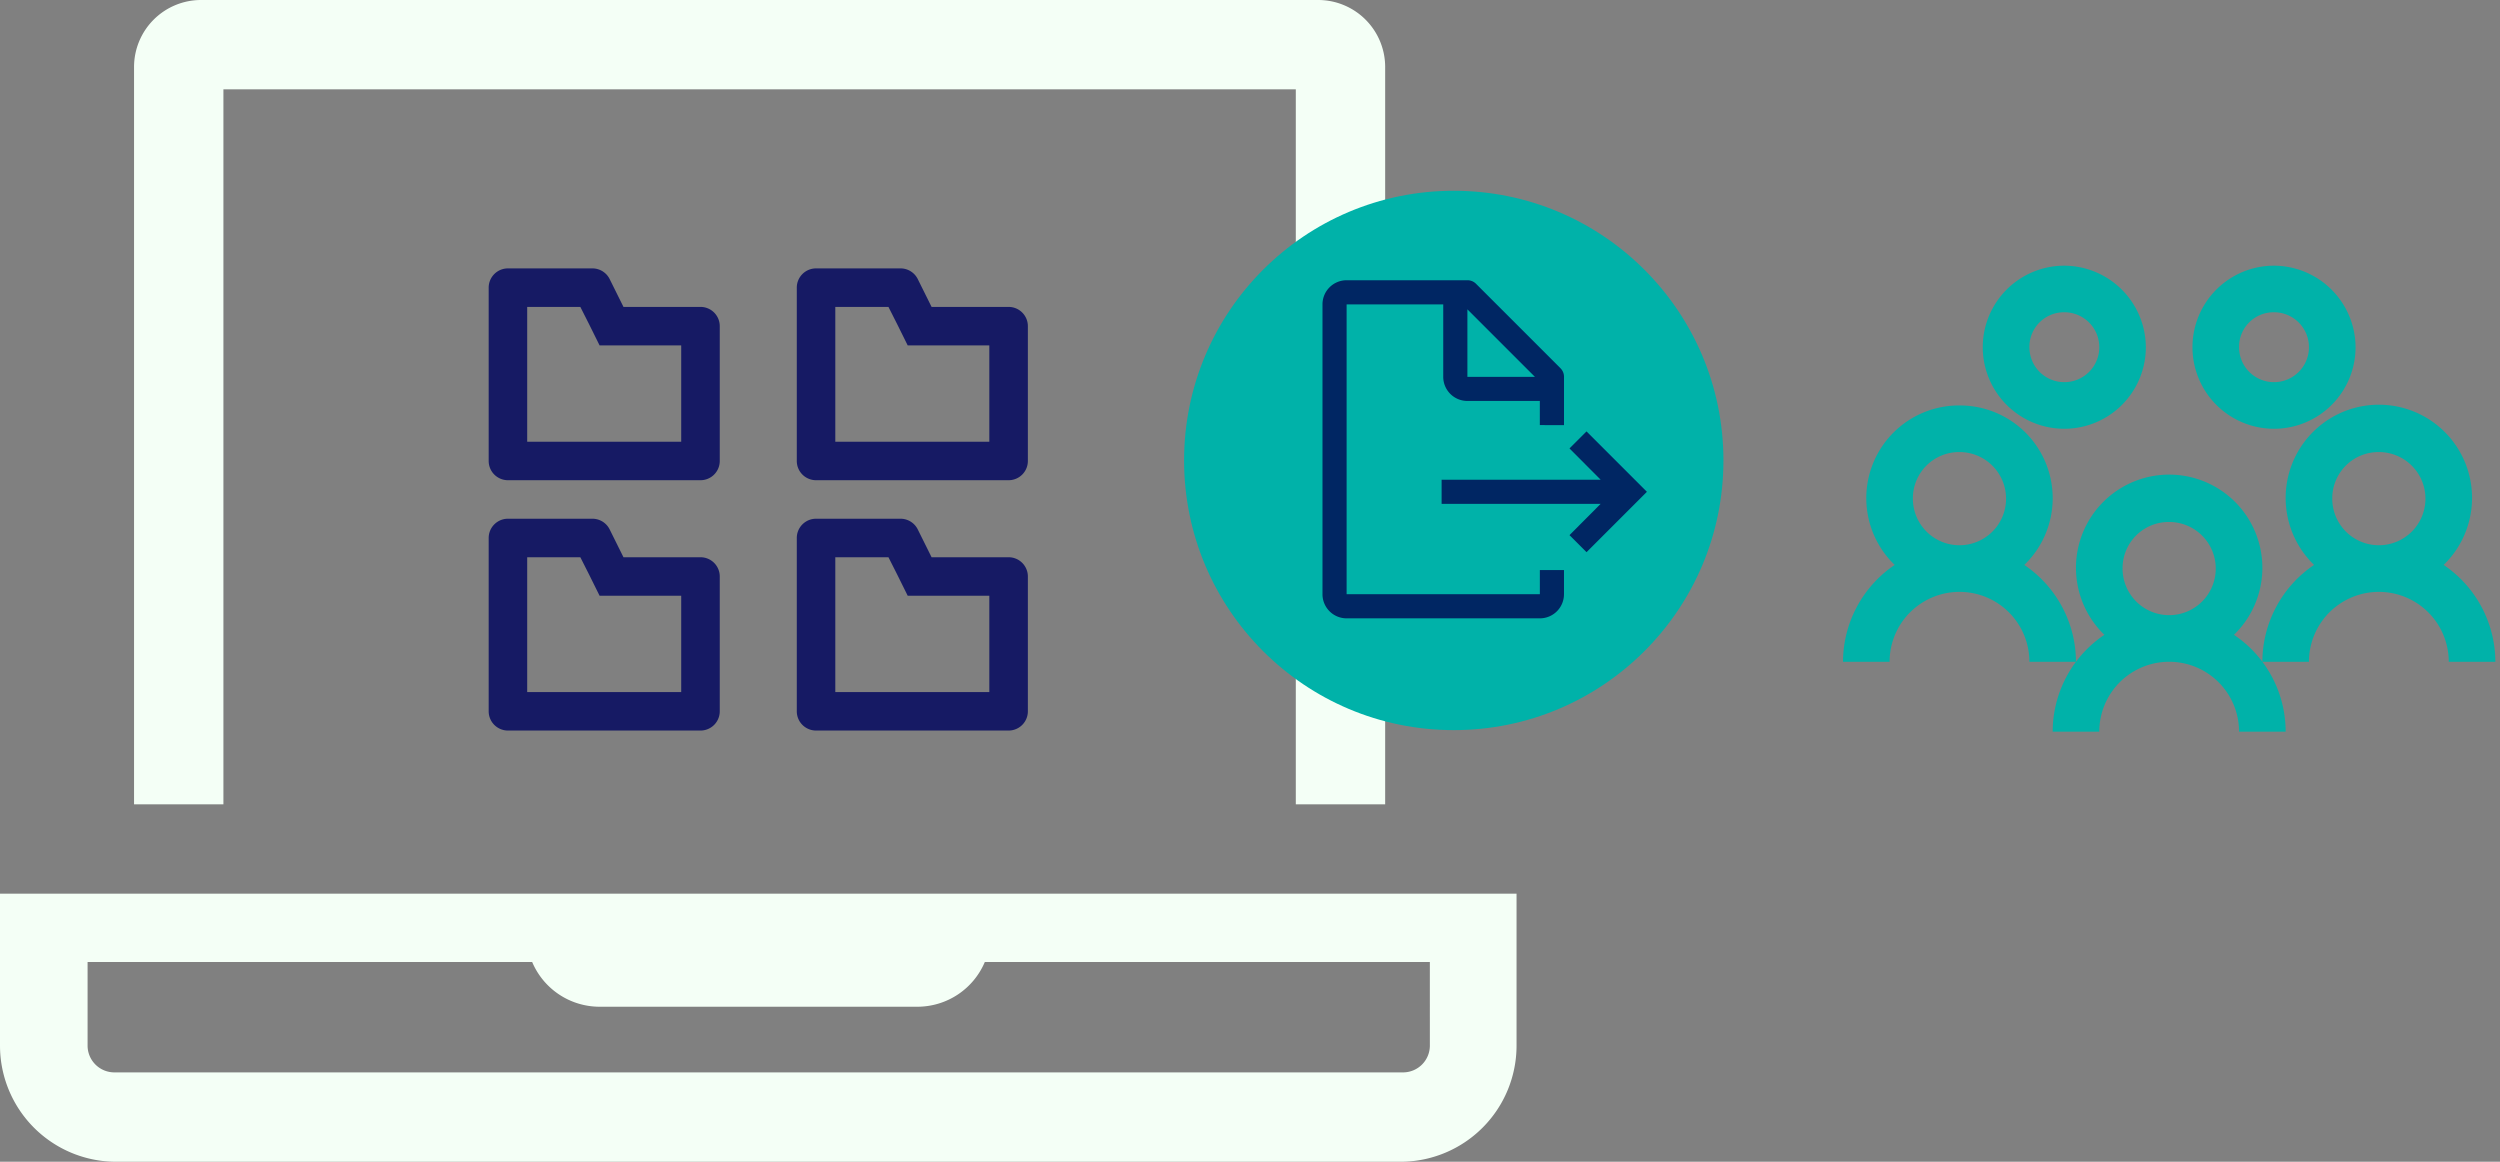 <?xml version="1.0" encoding="UTF-8"?> <svg xmlns="http://www.w3.org/2000/svg" width="352.271" height="163.702" viewBox="0 0 352.271 163.702"><rect x="0" y="0" width="352.271" height="163.702" fill="#808080" stroke="none"/><g id="Groupe_520" data-name="Groupe 520" transform="translate(-370.153 -7026.031)"><g id="computer-line" transform="translate(370.153 7026.031)"><path id="Tracé_250" data-name="Tracé 250" d="M17.926,19.259H169.035V120h12.592V16.111a9.444,9.444,0,0,0-9.444-9.444H14.778a9.444,9.444,0,0,0-9.444,9.444V120H17.926Z" transform="translate(13.555 -6.667)" fill="#f4fff6"></path><path id="Tracé_251" data-name="Tracé 251" d="M1.333,33.333V54.74A16.37,16.37,0,0,0,17.7,71.111H198.657a16.37,16.37,0,0,0,16.37-16.37V33.333ZM202.812,54.74a3.778,3.778,0,0,1-3.778,3.778H17.452a3.778,3.778,0,0,1-3.778-3.778V42.966H76.321a10.326,10.326,0,0,0,9.444,6.3h44.892a10.326,10.326,0,0,0,9.444-6.3h62.71Z" transform="translate(-1.333 92.591)" fill="#f4fff6"></path></g><g id="categories" transform="translate(436.012 7057.85)"><path id="Tracé_184" data-name="Tracé 184" d="M15.916,11.427l1.221,2.415,1.492,3.012h11.5V30.421H8.427V11.427h7.489M17.6,6H5.713A2.713,2.713,0,0,0,3,8.713V33.134a2.713,2.713,0,0,0,2.713,2.713H32.848a2.713,2.713,0,0,0,2.713-2.713V14.14a2.713,2.713,0,0,0-2.713-2.713H21.994L20.04,7.492A2.713,2.713,0,0,0,17.6,6Z" transform="translate(0 0)" fill="#161a64"></path><path id="Tracé_185" data-name="Tracé 185" d="M39.916,11.427l1.221,2.415,1.492,3.012h11.5V30.421H32.427V11.427h7.489M41.6,6H29.713A2.713,2.713,0,0,0,27,8.713V33.134a2.713,2.713,0,0,0,2.713,2.713H56.848a2.713,2.713,0,0,0,2.713-2.713V14.14a2.713,2.713,0,0,0-2.713-2.713H45.994L44.04,7.492A2.713,2.713,0,0,0,41.6,6Z" transform="translate(19.415 0)" fill="#161a64"></path><path id="Tracé_186" data-name="Tracé 186" d="M15.916,30.927l1.221,2.415,1.492,3.012h11.5V49.921H8.427V30.927h7.489M17.6,25.5H5.713A2.713,2.713,0,0,0,3,28.213V52.634a2.713,2.713,0,0,0,2.713,2.713H32.848a2.713,2.713,0,0,0,2.713-2.713V33.64a2.713,2.713,0,0,0-2.713-2.713H21.994L20.04,26.992A2.713,2.713,0,0,0,17.6,25.5Z" transform="translate(0 15.774)" fill="#161a64"></path><path id="Tracé_187" data-name="Tracé 187" d="M39.916,30.927l1.221,2.415,1.492,3.012h11.5V49.921H32.427V30.927h7.489M41.6,25.5H29.713A2.713,2.713,0,0,0,27,28.213V52.634a2.713,2.713,0,0,0,2.713,2.713H56.848a2.713,2.713,0,0,0,2.713-2.713V33.64a2.713,2.713,0,0,0-2.713-2.713H45.994L44.04,26.992A2.713,2.713,0,0,0,41.6,25.5Z" transform="translate(19.415 15.774)" fill="#161a64"></path></g><g id="Icon" transform="translate(629.849 7050.335)"><rect id="Area" width="93" height="93" transform="translate(-0.424 -0.424)" fill="#00b2a9" opacity="0"></rect><g id="Icon-2" data-name="Icon" transform="translate(0 13.133)"><path id="_1ee13eb3-1ef3-4b01-856a-bba05d49925e" data-name="1ee13eb3-1ef3-4b01-856a-bba05d49925e" d="M32.613,4.286A11.49,11.49,0,1,0,44.1,15.776,11.539,11.539,0,0,0,32.613,4.286Zm29.548,0a11.49,11.49,0,1,0,11.49,11.49A11.536,11.536,0,0,0,62.16,4.286ZM32.613,10.849a4.925,4.925,0,1,1-4.922,4.927A4.881,4.881,0,0,1,32.613,10.849Zm29.548,0a4.925,4.925,0,1,1-4.927,4.927A4.877,4.877,0,0,1,62.16,10.849ZM17.841,23.98A13.063,13.063,0,0,0,8.709,46.45,16.531,16.531,0,0,0,1.429,60.1H7.992a9.849,9.849,0,0,1,19.7,0h6.563a16.531,16.531,0,0,0-7.28-13.646,13.063,13.063,0,0,0-9.132-22.47ZM34.254,60.1a16.494,16.494,0,0,0-3.282,9.845H37.54a9.847,9.847,0,0,1,19.694,0H63.8A16.424,16.424,0,0,0,56.517,56.3a13.133,13.133,0,1,0-18.26,0A16.539,16.539,0,0,0,34.254,60.1Zm26.266,0h6.563a9.849,9.849,0,0,1,19.7,0h6.568A16.535,16.535,0,0,0,86.064,46.45a13.133,13.133,0,1,0-18.26,0A16.523,16.523,0,0,0,60.52,60.1ZM17.841,30.548a6.565,6.565,0,1,1-6.568,6.568A6.517,6.517,0,0,1,17.841,30.548Zm59.091,0a6.565,6.565,0,1,1-6.563,6.568A6.517,6.517,0,0,1,76.932,30.548ZM47.389,40.4a6.565,6.565,0,1,1-6.568,6.563A6.509,6.509,0,0,1,47.389,40.4Z" transform="translate(-1.429 -4.286)" fill="#00b2a9"></path></g></g><g id="Groupe_453" data-name="Groupe 453" transform="translate(356.808 5839.719)"><g id="Groupe_450" data-name="Groupe 450" transform="translate(180.18 1213.18)"><circle id="Ellipse_75" data-name="Ellipse 75" cx="38" cy="38" r="38" transform="translate(0.012 0.012)" fill="#00b2a9"></circle><path id="Tracé_143" data-name="Tracé 143" d="M37.033,23.42V16.613a1.7,1.7,0,0,0-.493-1.208L24.628,3.493A1.7,1.7,0,0,0,23.42,3H6.4A3.4,3.4,0,0,0,3,6.4V47.242a3.4,3.4,0,0,0,3.4,3.4H33.629a3.4,3.4,0,0,0,3.4-3.4v-3.4h-3.4v3.4H6.4V6.4H20.016v10.21a3.4,3.4,0,0,0,3.4,3.4h10.21v3.4ZM23.42,16.613V7.1l9.512,9.512Z" transform="translate(16.514 9.62)" fill="#002663"></path></g><path id="Tracé_142" data-name="Tracé 142" d="M19.5,32.71H41.91l-4.39,4.407,2.4,2.4,8.508-8.508L39.92,22.5l-2.4,2.4,4.39,4.407H19.5Z" transform="translate(196.98 1224.601)" fill="#002663"></path></g></g></svg> 